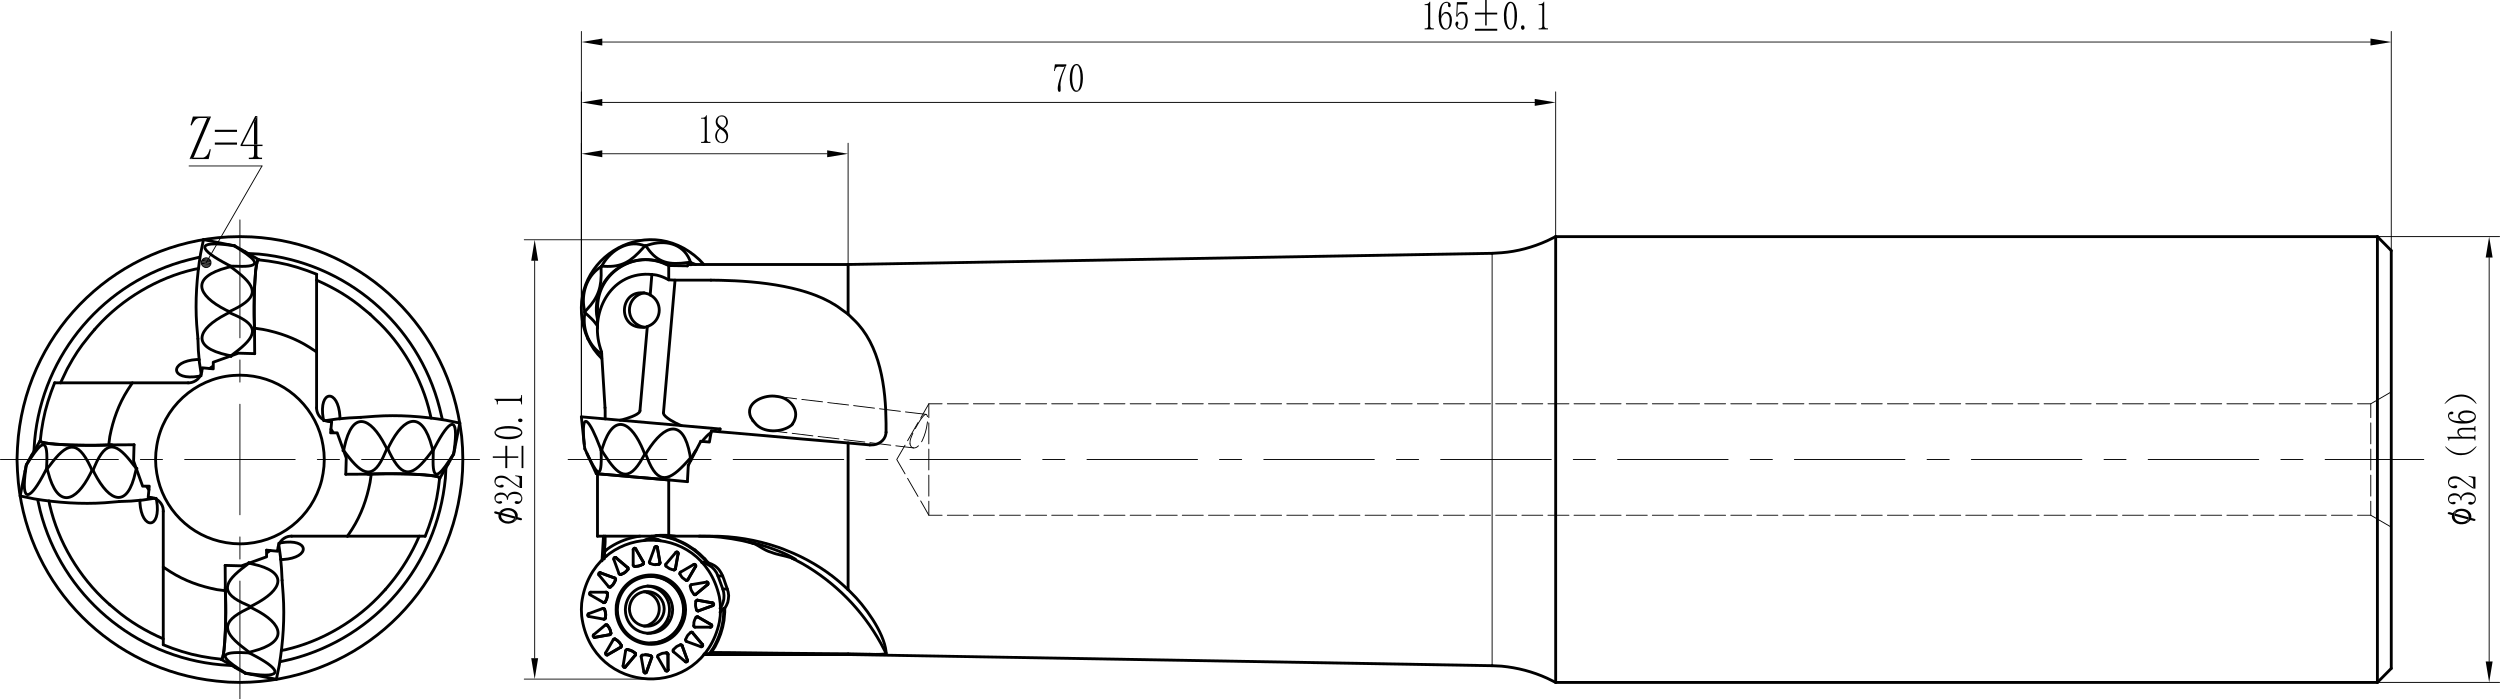 <?xml version="1.0" encoding="UTF-8"?>
<!DOCTYPE svg PUBLIC "-//W3C//DTD SVG 1.1//EN" "http://www.w3.org/Graphics/SVG/1.1/DTD/svg11.dtd">
<!-- Creator: CorelDRAW X8 -->
<svg xmlns="http://www.w3.org/2000/svg" xml:space="preserve" width="351.347mm" height="98.298mm" version="1.1" style="shape-rendering:geometricPrecision; text-rendering:geometricPrecision; image-rendering:optimizeQuality; fill-rule:evenodd; clip-rule:evenodd"
viewBox="0 0 312333 87383"
 xmlns:xlink="http://www.w3.org/1999/xlink">
 <defs>
  <style type="text/css">
   <![CDATA[
    .str0 {stroke:black;stroke-width:357.54;stroke-linecap:round;stroke-linejoin:round}
    .str1 {stroke:black;stroke-width:112.898;stroke-linecap:round;stroke-linejoin:round}
    .fil0 {fill:none}
    .fil1 {fill:black}
    .fil2 {fill:black;fill-rule:nonzero}
   ]]>
  </style>
 </defs>
 <g id="Layer_x0020_1">
  <line class="fil0 str0" x1="297017" y1="85257" x2="298748" y2= "83507" />
  <line class="fil0 str0" x1="298748" y1="31310" x2="297017" y2= "29561" />
  <line class="fil0 str0" x1="194355" y1="85257" x2="297017" y2= "85257" />
  <line class="fil0 str0" x1="297017" y1="29561" x2="194355" y2= "29561" />
  <path class="fil0 str0" d="M194355 85257l-1072 -527c-1811,-824 -3705,-1312 -5683,-1505l-1185 -57"/>
  <path class="fil0 str0" d="M186415 31649l1185 -75c1939,-145 3913,-684 5683,-1487l1072 -526"/>
  <line class="fil0 str0" x1="186415" y1="31649" x2="105956" y2= "33042" />
  <line class="fil0 str0" x1="105956" y1="81776" x2="186415" y2= "83168" />
  <line class="fil0 str0" x1="74645" y1="59196" x2="74645" y2= "66986" />
  <line class="fil0 str0" x1="105956" y1="33042" x2="86349" y2= "33042" />
  <line class="fil0 str0" x1="74645" y1="38517" x2="74645" y2= "41039" />
  <line class="fil0 str0" x1="87930" y1="81776" x2="105956" y2= "81776" />
  <line class="fil0 str0" x1="72632" y1="52084" x2="72989" y2= "55489" />
  <line class="fil0 str0" x1="89868" y1="53928" x2="89962" y2= "53589" />
  <line class="fil0 str0" x1="73328" y1="56656" x2="74495" y2= "59177" />
  <line class="fil0 str0" x1="298748" y1="31310" x2="298748" y2= "83507" />
  <line class="fil0 str0" x1="297017" y1="29561" x2="297017" y2= "85257" />
  <line class="fil0 str0" x1="194355" y1="29561" x2="194355" y2= "85257" />
  <polyline class="fil0 str0" points="105956,73666 105956,55339 108665,55584 "/>
  <path class="fil0 str0" d="M110698 54003l-19 188c-131,877 -982,1421 -1825,1393l-189 0"/>
  <path class="fil0 str0" d="M110698 54003l0 -1110c-29,-4398 -695,-9830 -4084,-13002l-658 -640 0 -6209"/>
  <polyline class="fil0 str0" points="105956,81776 105956,81682 108665,81738 "/>
  <path class="fil0 str0" d="M110698 81607l-19 37c-243,126 -1041,108 -1299,113l-715 -19"/>
  <path class="fil0 str0" d="M110698 81607l0 -189c-253,-2429 -2711,-5795 -4403,-7413l-339 -339"/>
  <path class="fil0 str0" d="M105956 39251l-809 -583c-3795,-2934 -10457,-3547 -15110,-3651l-1223 -19"/>
  <path class="fil0 str0" d="M94064 52554l-169 -282 -95 -132c-779,-1789 1490,-2770 2936,-2653l320 38 150 18c1395,191 2684,1578 2032,3011l-75 151 -169 282"/>
  <path class="fil0 str0" d="M81438 66986l-1355 0c-1800,0 -3600,0 -5400,0l-38 0 19 0"/>
  <path class="fil0 str0" d="M74645 59196l19 0c2841,221 5699,515 8543,734l338 38 0 6924 -489 -19 -527 0 -527 38 -564 75"/>
  <path class="fil0 str0" d="M94064 52554l245 282c996,1314 3387,1229 4572,283l113 -132"/>
  <line class="fil0 str0" x1="85991" y1="58143" x2="85879" y2= "60175" />
  <polyline class="fil0 str0" points="87553,55132 86368,57390 85992,58142 "/>
  <polyline class="fil0 str0" points="87553,55132 88626,55226 88871,53852 "/>
  <polyline class="fil0 str0" points="105956,55339 100255,54850 94553,54342 88871,53852 "/>
  <path class="fil0 str0" d="M105956 73666l-790 -715 -414 -358c-1846,-1560 -4182,-2932 -6436,-3800l-545 -226 -584 -207c-2666,-912 -5554,-1403 -8373,-1374l-4478 0 -790 -94"/>
  <line class="fil0 str0" x1="83658" y1="59968" x2="85879" y2= "60175" />
  <path class="fil0 str0" d="M110698 81607l-659 -1242c-2301,-4156 -5685,-7588 -9803,-9954l-1242 -659"/>
  <path class="fil0 str0" d="M94064 67871l-169 -57 -95 -19 -56 -18 -56 -19 -38 -19 -19 0 94 0 57 19 75 19 94 18 113 19 113 38 132 19 263 75 301 75 602 188 640 207 621 226 640 245c640,249 1400,609 1994,978l19 19 19 19 -57 0 -37 -19 -76 -19 -75 -37 -169 -76"/>
  <polyline class="fil0 str0" points="94064,67871 92747,67551 91411,67306 90056,67118 88701,67005 87347,66986 "/>
  <line class="fil0 str0" x1="75718" y1="68717" x2="75511" y2= "68868" />
  <path class="fil0 str0" d="M79951 66986l-18 0c-1310,184 -2593,655 -3707,1374l-508 357"/>
  <line class="fil0 str0" x1="84336" y1="66986" x2="82887" y2= "66986" />
  <path class="fil0 str0" d="M86839 68717l-527 -338 -245 -170c-492,-328 -1035,-565 -1581,-790l-263 -94 -263 -75c-360,-127 -661,-181 -1016,-264l-57 0"/>
  <polyline class="fil0 str0" points="88062,69827 87459,69244 86839,68717 "/>
  <path class="fil0 str0" d="M88062 69827l94 113 338 377 -131 0c-1377,-1712 -3391,-2914 -5551,-3312l-809 -113"/>
  <polyline class="fil0 str0" points="88814,34998 84336,34998 83546,34961 83546,33173 85879,33211 "/>
  <polyline class="fil0 str0" points="85991,33060 85954,33079 85916,33136 85879,33211 "/>
  <line class="fil0 str0" x1="86349" y1="33042" x2="85992" y2= "33060" />
  <polyline class="fil0 str0" points="75567,68830 75492,69564 75492,69828 "/>
  <line class="fil0 str0" x1="75210" y1="70072" x2="75398" y2= "66986" />
  <line class="fil0 str0" x1="75153" y1="43974" x2="75586" y2= "50936" />
  <path class="fil0 str0" d="M75605 52328l0 -37c0,-314 0,-628 0,-941l-19 -414"/>
  <path class="fil0 str0" d="M75529 68717l19 -338c66,-456 58,-915 57,-1374l0 -19 -19 0"/>
  <line class="fil0 str0" x1="75511" y1="68868" x2="75530" y2= "68717" />
  <line class="fil0 str0" x1="81231" y1="36842" x2="81438" y2= "34302" />
  <path class="fil0 str0" d="M83545 34961l-489 -245c-347,-161 -957,-369 -1336,-395l-282 -19"/>
  <line class="fil0 str0" x1="84336" y1="34998" x2="82887" y2= "51576" />
  <path class="fil0 str0" d="M85126 53175l-301 -132c-382,-153 -1859,-917 -1919,-1373l-19 -94"/>
  <path class="fil0 str0" d="M79951 51312l-18 94c-204,471 -1705,903 -2127,1016l-338 76"/>
  <path class="fil0 str0" d="M79951 51312l922 -10518 151 -57c1549,-632 1818,-2714 470,-3725l-263 -170"/>
  <path class="fil0 str0" d="M81438 34302l-414 -37c-4885,-160 -7421,4959 -6002,9295l131 414"/>
  <path class="fil0 str0" d="M74645 38611l19 -395c141,-4248 4692,-7026 8524,-5193l357 150"/>
  <path class="fil0 str0" d="M80478 36579l-357 94c-1995,717 -1965,3454 0,4121l357 94"/>
  <path class="fil0 str0" d="M81231 36842l-226 -112c-3673,-1129 -4168,4600 -357,4139l225 -75"/>
  <path class="fil0 str0" d="M94064 67871l113 37 132 57c478,224 901,542 1373,771l339 151 339 113c741,303 1630,409 2389,658l132 38 113 56"/>
  <line class="fil0 str0" x1="75718" y1="68717" x2="75530" y2= "68717" />
  <path class="fil0 str0" d="M90526 76658l19 -151 0 -508 207 -357 170 -395 75 -414 37 -414 -56 -433 -113 -395c-429,-1078 -574,-2272 -1618,-2936l-358 -188 -395 -150"/>
  <path class="fil0 str0" d="M88871 81512l2427 19c4070,57 8142,106 12212,132l2446 19"/>
  <polyline class="fil0 str0" points="88871,81512 89341,80779 89717,80007 90037,79198 90282,78370 90451,77523 90526,76658 "/>
  <polyline class="fil0 str0" points="90282,71954 89699,71954 89510,71540 89247,71163 88927,70844 88532,70580 88118,70373 87666,70260 "/>
  <line class="fil0 str0" x1="88363" y1="70317" x2="87704" y2= "70241" />
  <path class="fil0 str0" d="M88626 81663l489 -715c702,-1207 1204,-2684 1280,-4083l19 -866 131 0"/>
  <polyline class="fil0 str0" points="88871,81512 88626,81663 88024,81663 "/>
  <polyline class="fil0 str0" points="90865,73591 90301,73591 89699,71954 "/>
  <polyline class="fil0 str0" points="89962,75999 90188,75642 90338,75247 90432,74833 90451,74419 90414,74005 90301,73591 "/>
  <line class="fil0 str0" x1="89962" y1="76488" x2="90414" y2= "75999" />
  <line class="fil0 str0" x1="75793" y1="69451" x2="75492" y2= "69564" />
  <polyline class="fil0 str0" points="82510,67551 82190,67381 81852,67287 81494,67231 81137,67268 80798,67363 80478,67513 "/>
  <polyline class="fil0 str0" points="81965,67494 81607,67344 81231,67250 "/>
  <path class="fil0 str0" d="M82981 76075l-38 -377 -94 -376c-819,-2078 -3747,-1814 -4177,376l-38 377 38 376c415,2189 3405,2439 4177,357l94 -357 38 -376z"/>
  <polyline class="fil0 str0" points="80478,78220 80685,78182 80873,78144 81043,78069 81231,77975 "/>
  <polyline class="fil0 str0" points="80873,74024 80685,73967 80478,73929 "/>
  <path class="fil0 str0" d="M81231 77975l132 -75c1415,-944 1316,-2997 -207,-3764l-283 -112"/>
  <path class="fil0 str0" d="M85653 76169l-38 -565 -113 -564c-1309,-4580 -7787,-4138 -8505,564l-19 565 19 564c749,4695 7162,5143 8505,565l113 -565 38 -564z"/>
  <path class="fil0 str0" d="M90018 76150l-37 -791 -113 -809c-2194,-9864 -15937,-9217 -17198,809l-38 791 38 809c1254,10025 15039,10658 17198,790l113 -790 37 -809z"/>
  <line class="fil0 str0" x1="84731" y1="69169" x2="84392" y2= "71051" />
  <polyline class="fil0 str0" points="84430,69018 84467,68981 84524,68962 84580,68962 84637,68981 84674,69000 84712,69056 84731,69112 84731,69169 "/>
  <line class="fil0 str0" x1="83188" y1="70486" x2="84430" y2= "69018" />
  <polyline class="fil0 str0" points="83207,70731 83169,70674 83150,70618 83150,70543 83188,70486 "/>
  <polyline class="fil0 str0" points="84204,71201 83922,71145 83790,71088 83658,71051 83432,70900 83207,70731 "/>
  <polyline class="fil0 str0" points="84392,71051 84373,71107 84317,71163 84260,71201 84204,71201 "/>
  <line class="fil0 str0" x1="82134" y1="68397" x2="82454" y2= "70298" />
  <polyline class="fil0 str0" points="81795,68379 81833,68322 81871,68285 81927,68266 82040,68266 82115,68341 82134,68397 "/>
  <line class="fil0 str0" x1="81137" y1="70185" x2="81795" y2= "68379" />
  <polyline class="fil0 str0" points="81231,70392 81174,70354 81137,70317 81118,70241 81137,70185 "/>
  <polyline class="fil0 str0" points="82322,70486 82040,70524 81908,70543 81777,70543 81626,70524 81494,70486 81231,70392 "/>
  <polyline class="fil0 str0" points="82454,70298 82454,70354 82435,70430 82379,70467 82322,70486 "/>
  <line class="fil0 str0" x1="79424" y1="68586" x2="80384" y2= "70241" />
  <polyline class="fil0 str0" points="79105,68661 79123,68604 79142,68567 79180,68529 79236,68492 79293,68492 79406,68529 79425,68586 "/>
  <line class="fil0 str0" x1="79105" y1="70599" x2="79105" y2= "68661" />
  <polyline class="fil0 str0" points="79274,70768 79199,70749 79142,70712 79123,70655 79105,70599 "/>
  <polyline class="fil0 str0" points="80328,70486 80083,70618 79951,70655 79820,70712 79556,70749 79274,70768 "/>
  <polyline class="fil0 str0" points="80384,70241 80403,70298 80403,70373 80384,70430 80328,70486 "/>
  <line class="fil0 str0" x1="76960" y1="69677" x2="78427" y2= "70919" />
  <polyline class="fil0 str0" points="76677,69865 76677,69752 76715,69696 76753,69658 76809,69639 76903,69639 76960,69677 "/>
  <line class="fil0 str0" x1="77336" y1="71671" x2="76677" y2= "69865" />
  <polyline class="fil0 str0" points="77543,71784 77486,71784 77411,71766 77374,71728 77336,71671 "/>
  <polyline class="fil0 str0" points="78446,71145 78258,71352 78164,71446 78051,71540 77938,71615 77543,71784 "/>
  <polyline class="fil0 str0" points="78427,70919 78465,70956 78484,71032 78484,71088 78446,71145 "/>
  <line class="fil0 str0" x1="75003" y1="71559" x2="76790" y2= "72217" />
  <polyline class="fil0 str0" points="74815,71822 74796,71784 74777,71728 74777,71671 74815,71615 74852,71577 74890,71559 74946,71540 75003,71559 "/>
  <line class="fil0 str0" x1="76038" y1="73309" x2="74815" y2= "71822" />
  <polyline class="fil0 str0" points="76282,73327 76226,73365 76151,73365 76094,73346 76038,73309 "/>
  <polyline class="fil0 str0" points="76903,72424 76809,72688 76734,72800 76659,72932 76583,73045 76489,73139 76282,73327 "/>
  <polyline class="fil0 str0" points="76790,72217 76847,72236 76903,72292 76922,72349 76903,72424 "/>
  <line class="fil0 str0" x1="73817" y1="73986" x2="75718" y2= "73986" />
  <polyline class="fil0 str0" points="73723,74306 73686,74268 73648,74231 73648,74118 73667,74061 73704,74024 73761,73986 73817,73986 "/>
  <line class="fil0 str0" x1="75379" y1="75265" x2="73723" y2= "74306" />
  <polyline class="fil0 str0" points="75605,75209 75567,75265 75511,75284 75435,75284 75379,75265 "/>
  <polyline class="fil0 str0" points="75887,74155 75887,74438 75868,74569 75793,74833 75737,74964 75605,75209 "/>
  <polyline class="fil0 str0" points="75718,73986 75793,74005 75831,74042 75887,74080 75887,74155 "/>
  <line class="fil0 str0" x1="73516" y1="76677" x2="75304" y2= "76018" />
  <path class="fil0 str0" d="M73554 77015l-57 -19c-108,-87 -143,-183 -18,-282l37 -37"/>
  <line class="fil0 str0" x1="75435" y1="77354" x2="73554" y2= "77015" />
  <polyline class="fil0 str0" points="75624,77222 75605,77279 75548,77335 75492,77354 75435,77354 "/>
  <polyline class="fil0 str0" points="75529,76112 75624,76394 75661,76658 75680,76808 75661,76940 75624,77222 "/>
  <polyline class="fil0 str0" points="75304,76018 75379,76018 75435,76037 75492,76075 75529,76112 "/>
  <line class="fil0 str0" x1="74156" y1="79311" x2="75624" y2= "78088" />
  <polyline class="fil0 str0" points="74306,79631 74250,79631 74194,79612 74156,79574 74118,79518 74100,79480 74100,79424 74118,79367 74156,79311 "/>
  <line class="fil0 str0" x1="76188" y1="79292" x2="74306" y2= "79631" />
  <polyline class="fil0 str0" points="76320,79104 76320,79160 76301,79217 76245,79273 76188,79292 "/>
  <polyline class="fil0 str0" points="75868,78107 76038,78314 76113,78445 76169,78558 76226,78690 76263,78822 76320,79104 "/>
  <polyline class="fil0 str0" points="75624,78088 75680,78050 75812,78050 75868,78107 "/>
  <line class="fil0 str0" x1="75661" y1="81569" x2="76621" y2= "79913" />
  <path class="fil0 str0" d="M75906 81813l-57 19c-135,13 -218,-72 -207,-207l19 -56"/>
  <line class="fil0 str0" x1="77562" y1="80854" x2="75906" y2= "81813" />
  <polyline class="fil0 str0" points="77618,80628 77637,80684 77637,80760 77599,80816 77562,80854 "/>
  <polyline class="fil0 str0" points="76847,79838 77091,79988 77204,80082 77392,80271 77468,80383 77618,80628 "/>
  <polyline class="fil0 str0" points="76621,79913 76658,79857 76715,79838 76790,79819 76847,79838 "/>
  <line class="fil0 str0" x1="77844" y1="83187" x2="78164" y2= "81287" />
  <path class="fil0 str0" d="M78145 83319l-38 37c-177,47 -186,33 -263,-112l0 -57"/>
  <line class="fil0 str0" x1="79368" y1="81851" x2="78145" y2= "83319" />
  <polyline class="fil0 str0" points="79368,81607 79406,81663 79406,81795 79368,81851 "/>
  <polyline class="fil0 str0" points="78371,81136 78634,81211 78766,81249 79029,81362 79142,81437 79368,81607 "/>
  <polyline class="fil0 str0" points="78164,81287 78239,81174 78296,81155 78371,81136 "/>
  <line class="fil0 str0" x1="80441" y1="83940" x2="80102" y2= "82039" />
  <path class="fil0 str0" d="M80779 83959l-37 56c-111,97 -188,104 -283,-19l-18 -56"/>
  <line class="fil0 str0" x1="81419" y1="82152" x2="80779" y2= "83959" />
  <polyline class="fil0 str0" points="81325,81945 81381,81983 81419,82039 81438,82096 81419,82152 "/>
  <polyline class="fil0 str0" points="80234,81851 80516,81813 80648,81795 80798,81813 80930,81832 81062,81851 81325,81945 "/>
  <polyline class="fil0 str0" points="80102,82039 80102,81983 80121,81926 80177,81870 80234,81851 "/>
  <line class="fil0 str0" x1="83131" y1="83752" x2="82172" y2= "82096" />
  <path class="fil0 str0" d="M83470 83676l-19 57c-79,146 -145,129 -282,75l-38 -56"/>
  <line class="fil0 str0" x1="83451" y1="81757" x2="83470" y2= "83676" />
  <polyline class="fil0 str0" points="83301,81569 83357,81588 83414,81625 83451,81682 83451,81757 "/>
  <polyline class="fil0 str0" points="82228,81870 82473,81738 82736,81625 82868,81607 83018,81588 83301,81569 "/>
  <polyline class="fil0 str0" points="82172,82096 82153,82039 82153,81964 82191,81908 82228,81870 "/>
  <line class="fil0 str0" x1="85615" y1="82660" x2="84147" y2= "81437" />
  <path class="fil0 str0" d="M85879 82472l18 56c18,142 -130,190 -244,170l-38 -38"/>
  <line class="fil0 str0" x1="85220" y1="80666" x2="85879" y2= "82472" />
  <polyline class="fil0 str0" points="85013,80553 85069,80553 85145,80572 85201,80609 85220,80666 "/>
  <polyline class="fil0 str0" points="84110,81193 84298,80986 84411,80891 84505,80797 84637,80722 84750,80666 85013,80553 "/>
  <polyline class="fil0 str0" points="84147,81437 84091,81381 84072,81324 84091,81249 84110,81193 "/>
  <line class="fil0 str0" x1="87572" y1="80797" x2="85766" y2= "80139" />
  <polyline class="fil0 str0" points="87760,80515 87779,80553 87798,80609 87798,80666 87760,80722 87685,80797 87572,80797 "/>
  <line class="fil0 str0" x1="86518" y1="79047" x2="87760" y2= "80515" />
  <polyline class="fil0 str0" points="86293,79010 86405,78972 86462,78991 86518,79047 "/>
  <polyline class="fil0 str0" points="85653,79913 85766,79650 85822,79537 85897,79405 85973,79311 86086,79198 86293,79010 "/>
  <polyline class="fil0 str0" points="85766,80139 85709,80101 85672,80045 85653,79988 85653,79913 "/>
  <line class="fil0 str0" x1="88757" y1="78351" x2="86838" y2= "78351" />
  <polyline class="fil0 str0" points="88851,78031 88927,78107 88927,78220 88908,78276 88870,78314 88814,78351 88757,78351 "/>
  <line class="fil0 str0" x1="87177" y1="77072" x2="88851" y2= "78031" />
  <polyline class="fil0 str0" points="86951,77128 86989,77072 87064,77053 87120,77053 87177,77072 "/>
  <polyline class="fil0 str0" points="86669,78182 86688,77900 86688,77768 86763,77505 86819,77373 86951,77128 "/>
  <polyline class="fil0 str0" points="86838,78351 86782,78351 86725,78314 86688,78257 86669,78182 "/>
  <line class="fil0 str0" x1="89059" y1="75661" x2="87252" y2= "76319" />
  <path class="fil0 str0" d="M89021 75322l56 19c109,87 143,183 19,282l-37 38"/>
  <line class="fil0 str0" x1="87139" y1="74983" x2="89021" y2= "75322" />
  <polyline class="fil0 str0" points="86932,75115 86970,75058 87007,75021 87064,74983 87139,74983 "/>
  <polyline class="fil0 str0" points="87026,76225 86951,75943 86913,75811 86895,75679 86895,75397 86932,75115 "/>
  <polyline class="fil0 str0" points="87252,76319 87120,76319 87064,76281 87026,76225 "/>
  <line class="fil0 str0" x1="88419" y1="73026" x2="86932" y2= "74249" />
  <polyline class="fil0 str0" points="88268,72725 88381,72725 88419,72763 88456,72819 88475,72876 88475,72932 88456,72970 88419,73026 "/>
  <line class="fil0 str0" x1="86368" y1="73045" x2="88268" y2= "72725" />
  <polyline class="fil0 str0" points="86236,73233 86236,73177 86311,73064 86368,73045 "/>
  <polyline class="fil0 str0" points="86706,74249 86537,74024 86462,73911 86387,73779 86330,73647 86293,73515 86236,73233 "/>
  <polyline class="fil0 str0" points="86932,74249 86876,74287 86819,74306 86744,74287 86706,74249 "/>
  <line class="fil0 str0" x1="86913" y1="70768" x2="85935" y2= "72424" />
  <polyline class="fil0 str0" points="86669,70524 86725,70505 86782,70505 86838,70524 86913,70599 86932,70655 86932,70712 86913,70768 "/>
  <line class="fil0 str0" x1="85013" y1="71483" x2="86669" y2= "70524" />
  <polyline class="fil0 str0" points="84938,71709 84919,71653 84919,71596 84956,71540 85013,71483 "/>
  <polyline class="fil0 str0" points="85709,72499 85483,72349 85370,72255 85258,72180 85164,72067 85088,71954 84938,71709 "/>
  <polyline class="fil0 str0" points="85935,72424 85897,72481 85841,72518 85784,72518 85709,72499 "/>
  <polyline class="fil0 str0" points="74306,79631 74288,79631 76169,79292 76188,79292 "/>
  <polyline class="fil0 str0" points="76790,72217 74984,71559 75003,71559 "/>
  <path class="fil0 str0" d="M85465 76187l-38 -545 -113 -546c-1283,-4383 -7484,-3969 -8147,546l-38 545 38 546c703,4508 6850,4910 8147,527l113 -527 38 -546z"/>
  <polyline class="fil0 str0" points="75906,81813 75887,81813 77543,80854 77562,80854 "/>
  <line class="fil0 str0" x1="74250" y1="79631" x2="74288" y2= "79631" />
  <path class="fil0 str0" d="M84994 77937l207 -527c762,-2450 -860,-5034 -3424,-5381l-546 -38"/>
  <path class="fil0 str0" d="M81231 80346l527 -38c1191,-145 2373,-886 2992,-1919l244 -452"/>
  <polyline class="fil0 str0" points="74984,71559 74946,71540 74927,71540 "/>
  <polyline class="fil0 str0" points="78427,70919 78408,70919 76941,69677 76960,69677 "/>
  <polyline class="fil0 str0" points="75624,77222 75661,76846 75624,76470 75529,76112 "/>
  <polyline class="fil0 str0" points="75605,75209 75774,74889 75868,74532 75887,74155 "/>
  <polyline class="fil0 str0" points="76320,79104 76245,78728 76075,78389 75849,78107 75868,78107 "/>
  <polyline class="fil0 str0" points="75793,81832 75831,81832 75887,81813 "/>
  <polyline class="fil0 str0" points="75454,77354 75529,77335 75586,77298 75624,77222 "/>
  <polyline class="fil0 str0" points="75529,76112 75454,76037 75360,76018 "/>
  <polyline class="fil0 str0" points="75454,75303 75529,75265 75605,75209 "/>
  <polyline class="fil0 str0" points="75887,74155 75868,74061 75793,74005 75718,73986 "/>
  <polyline class="fil0 str0" points="76282,73327 76263,73327 76546,73083 76753,72763 76903,72424 "/>
  <polyline class="fil0 str0" points="78145,83319 78126,83319 79368,81851 "/>
  <polyline class="fil0 str0" points="76169,79292 76245,79254 76301,79179 76320,79104 "/>
  <polyline class="fil0 str0" points="75849,78107 75793,78050 75718,78050 "/>
  <polyline class="fil0 str0" points="77618,80628 77411,80308 77148,80045 76828,79838 76847,79838 "/>
  <line class="fil0 str0" x1="76169" y1="73365" x2="76263" y2= "73327" />
  <polyline class="fil0 str0" points="76903,72424 76903,72330 76866,72255 76790,72217 "/>
  <line class="fil0 str0" x1="76941" y1="69677" x2="76828" y2= "69639" />
  <line class="fil0 str0" x1="80384" y1="70241" x2="79424" y2= "68586" />
  <polyline class="fil0 str0" points="77543,71784 77882,71634 78183,71427 78446,71145 "/>
  <line class="fil0 str0" x1="76828" y1="79838" x2="76753" y2= "79819" />
  <polyline class="fil0 str0" points="77994,83375 78070,83375 78126,83319 "/>
  <polyline class="fil0 str0" points="77543,80854 77599,80797 77637,80703 77618,80628 "/>
  <polyline class="fil0 str0" points="79368,81607 79349,81607 79048,81381 78709,81230 78352,81136 78371,81136 "/>
  <line class="fil0 str0" x1="77486" y1="71784" x2="77543" y2= "71784" />
  <polyline class="fil0 str0" points="78446,71145 78465,71069 78465,70975 78408,70919 "/>
  <polyline class="fil0 str0" points="80779,83959 80761,83959 81419,82152 "/>
  <polyline class="fil0 str0" points="79424,68586 79349,68510 79274,68492 "/>
  <polyline class="fil0 str0" points="79368,70768 79707,70731 80027,70637 80328,70486 "/>
  <line class="fil0 str0" x1="78352" y1="81136" x2="78333" y2= "81136" />
  <polyline class="fil0 str0" points="79368,81851 79406,81776 79406,81682 79349,81607 "/>
  <polyline class="fil0 str0" points="82454,70298 82115,68397 82134,68397 "/>
  <polyline class="fil0 str0" points="81325,81945 80986,81832 80629,81795 "/>
  <polyline class="fil0 str0" points="80591,84090 80704,84053 80761,83959 "/>
  <polyline class="fil0 str0" points="80328,70486 80384,70411 80403,70335 80384,70241 "/>
  <polyline class="fil0 str0" points="83470,83676 83451,83676 83451,81757 "/>
  <line class="fil0 str0" x1="81908" y1="70543" x2="82322" y2= "70486" />
  <polyline class="fil0 str0" points="81419,82152 81419,82077 81381,82002 81325,81945 "/>
  <polyline class="fil0 str0" points="82115,68397 82078,68322 82021,68285 81946,68266 "/>
  <line class="fil0 str0" x1="83301" y1="81569" x2="83169" y2= "81569" />
  <polyline class="fil0 str0" points="84392,71051 84373,71051 84712,69169 84731,69169 "/>
  <line class="fil0 str0" x1="85879" y1="82472" x2="85220" y2= "80666" />
  <polyline class="fil0 str0" points="83282,83846 83357,83827 83432,83752 83451,83676 "/>
  <polyline class="fil0 str0" points="82322,70486 82398,70448 82435,70373 82454,70298 "/>
  <polyline class="fil0 str0" points="83451,81757 83432,81663 83376,81607 83282,81569 "/>
  <polyline class="fil0 str0" points="85935,72424 86895,70768 86913,70768 "/>
  <path class="fil0 str0" d="M84035 76169l-38 -452 -113 -452c-1016,-2948 -5189,-2622 -5720,452l-38 452 38 470c525,3057 4708,3382 5720,452l113 -452 38 -470z"/>
  <polyline class="fil0 str0" points="87760,80515 87742,80515 86519,79047 "/>
  <polyline class="fil0 str0" points="84712,69169 84693,69056 84637,68981 84543,68962 "/>
  <polyline class="fil0 str0" points="86933,74249 88400,73026 88419,73026 "/>
  <polyline class="fil0 str0" points="84204,71201 84279,71182 84354,71126 84373,71051 "/>
  <polyline class="fil0 str0" points="88852,78031 88833,78031 87177,77072 "/>
  <polyline class="fil0 str0" points="89021,75322 89002,75322 87121,74983 87140,74983 "/>
  <polyline class="fil0 str0" points="87252,76319 87234,76319 89040,75661 89059,75661 "/>
  <polyline class="fil0 str0" points="85709,82698 85784,82679 85860,82641 85879,82547 85879,82472 "/>
  <polyline class="fil0 str0" points="85220,80666 85145,80590 85051,80553 "/>
  <polyline class="fil0 str0" points="86895,70768 86914,70674 86895,70599 86839,70524 86744,70505 "/>
  <polyline class="fil0 str0" points="85784,72518 85879,72499 85935,72424 "/>
  <polyline class="fil0 str0" points="86519,79047 86443,78991 86387,78972 "/>
  <polyline class="fil0 str0" points="87610,80797 87704,80779 87760,80703 87779,80609 87742,80515 "/>
  <line class="fil0 str0" x1="86820" y1="74306" x2="86933" y2= "74249" />
  <line class="fil0 str0" x1="87121" y1="74983" x2="87102" y2= "74983" />
  <line class="fil0 str0" x1="87177" y1="77072" x2="87083" y2= "77053" />
  <line class="fil0 str0" x1="87177" y1="76319" x2="87234" y2= "76319" />
  <polyline class="fil0 str0" points="88400,73026 88438,72951 88457,72876 88419,72782 88363,72725 88287,72706 "/>
  <polyline class="fil0 str0" points="88739,78351 88833,78332 88889,78276 88927,78182 88889,78088 88833,78031 "/>
  <polyline class="fil0 str0" points="89040,75661 89115,75604 89153,75529 89134,75435 89096,75360 89002,75322 "/>
  <path class="fil0 str0" d="M83376 77429l169 -451c410,-1681 -490,-3266 -2182,-3688l-471 -76"/>
  <path class="fil0 str0" d="M80892 79123l452 -57c736,-166 1392,-631 1806,-1260l226 -377"/>
  <path class="fil0 str0" d="M73065 39044l376 339c325,299 726,669 978,1034l226 302"/>
  <line class="fil0 str0" x1="73065" y1="38931" x2="73065" y2= "39044" />
  <path class="fil0 str0" d="M75097 33324l0 320c87,2186 -310,3480 -1825,5080l-207 207"/>
  <line class="fil0 str0" x1="75172" y1="33248" x2="75097" y2= "33324" />
  <path class="fil0 str0" d="M80553 30727l-225 264c-1497,1651 -2584,2427 -4874,2276l-282 -19"/>
  <line class="fil0 str0" x1="80666" y1="30708" x2="80553" y2= "30727" />
  <path class="fil0 str0" d="M86255 32759l-358 38c-2223,322 -3711,81 -5042,-1844l-189 -245"/>
  <polyline class="fil0 str0" points="86255,32759 86349,32835 86311,33079 "/>
  <path class="fil0 str0" d="M83658 33173l-564 -263c-4381,-1795 -9021,1659 -8562,6379l113 639"/>
  <polyline class="fil0 str0" points="86895,33042 86613,32929 86349,32835 "/>
  <path class="fil0 str0" d="M86255 32759l-94 -301c-896,-2089 -3141,-2508 -5137,-1863l-358 113"/>
  <path class="fil0 str0" d="M80553 30727l-282 -113c-1940,-592 -3920,696 -4911,2315l-188 319"/>
  <path class="fil0 str0" d="M73065 39044l-38 357c-205,1717 467,3586 1863,4648l282 169"/>
  <path class="fil0 str0" d="M75097 33324l-264 169c-1562,1128 -2218,3248 -1844,5099l76 339"/>
  <polyline class="fil0 str0" points="73441,42318 73798,42995 74194,43635 74664,44237 75172,44783 "/>
  <path class="fil0 str0" d="M87930 33042l-546 -584c-6741,-6369 -17193,342 -14244,9126l301 734"/>
  <polyline class="fil0 str0" points="86255,57221 86330,57221 86349,57239 "/>
  <path class="fil0 str0" d="M86255 57221l-57 -396c-844,-4628 -3191,-3814 -5306,-470l-226 376"/>
  <line class="fil0 str0" x1="80553" y1="56731" x2="80666" y2= "56731" />
  <path class="fil0 str0" d="M80553 56731l-169 -414c-1456,-3556 -3649,-4960 -5099,-451l-113 395"/>
  <polyline class="fil0 str0" points="75097,56242 75134,56242 75153,56261 75172,56261 "/>
  <path class="fil0 str0" d="M75097 56242l-151 -395c-1195,-3153 -2463,-5187 -1938,-169l57 395"/>
  <path class="fil0 str0" d="M88833 54059l-113 57c-294,202 -593,543 -828,809l-169 226"/>
  <polyline class="fil0 str0" points="86951,56261 86744,56562 86556,56901 86349,57239 "/>
  <path class="fil0 str0" d="M89962 53589l-94 0c-5717,-519 -11441,-1001 -17161,-1505l-75 0"/>
  <path class="fil0 str0" d="M75097 56242l19 866c28,3142 -728,1707 -1637,-151l-414 -884"/>
  <path class="fil0 str0" d="M80553 56731l-225 395c-1839,3350 -3101,2340 -4874,-413l-282 -452"/>
  <path class="fil0 str0" d="M86255 57221l-358 395c-2245,2496 -3685,3111 -5042,-433l-189 -452"/>
  <line class="fil0 str0" x1="86311" y1="57540" x2="86349" y2= "57239" />
  <path class="fil0 str0" d="M83658 59968l-715 -57c-2810,-236 -5620,-494 -8430,-734l-18 0"/>
  <line class="fil0 str1" x1="186415" y1="31649" x2="186415" y2= "83168" />
  <polyline class="fil0 str0" points="6830,47812 6379,48998 5984,50183 5645,51387 5381,52610 5174,53852 5024,55094 "/>
  <polyline class="fil0 str0" points="20397,80553 21564,81004 22749,81399 23953,81738 25176,82002 26418,82209 27660,82359 "/>
  <polyline class="fil0 str0" points="39571,34265 38385,33813 37200,33418 35996,33079 34773,32816 33531,32609 32289,32458 "/>
  <polyline class="fil0 str0" points="53119,67005 53570,65820 53965,64634 54304,63430 54567,62207 54774,60965 54925,59723 "/>
  <line class="fil0 str0" x1="31423" y1="84260" x2="34528" y2= "84862" />
  <line class="fil0 str0" x1="27641" y1="82378" x2="29391" y2= "83394" />
  <line class="fil0 str0" x1="3123" y1="58858" x2="2521" y2= "61962" />
  <line class="fil0 str0" x1="5005" y1="55075" x2="3989" y2= "56825" />
  <line class="fil0 str0" x1="28526" y1="30558" x2="25421" y2= "29937" />
  <line class="fil0 str0" x1="32308" y1="32439" x2="30558" y2= "31405" />
  <line class="fil0 str0" x1="56825" y1="55960" x2="57446" y2= "52855" />
  <line class="fil0 str0" x1="54944" y1="59742" x2="55979" y2= "57992" />
  <path class="fil0 str0" d="M6868 47831l-19 0 19 0c2960,0 5921,0 8881,0l791 0 -584 885c-1127,1770 -1844,3778 -2239,5833l-132 1035 -715 18 -733 19c-1752,11 -3504,3 -5250,-132l-264 -37 -244 -19 -245 -19 -207 -37 -188 -19 -169 -38 -132 -38 -132 -18 -113 -38 -113 -56 -18 0 -19 -19 0 -57"/>
  <path class="fil0 str0" d="M20397 80515l0 19 0 -19c0,-2960 0,-5921 0,-8881l0 -790 884 583c1805,1146 3744,1826 5833,2239l1035 132 19 696 19 715c45,1663 -15,3430 -113,5099l-38 264 -37 489 -19 207 -38 207 -19 188 -37 150 -19 132 -38 132 -37 94 -19 94 -19 38 -19 19 -19 18 -18 0"/>
  <path class="fil0 str0" d="M39552 34302l0 19c0,2954 0,5908 0,8863l0 790 -884 -583c-1771,-1128 -3779,-1845 -5834,-2240l-1034 -150 -19 -678 -19 -715c-11,-1731 -9,-3376 132,-5099l37 -527 19 -225 38 -226 19 -188 37 -189 19 -150 38 -151 18 -113 38 -112 38 -76 0 -37 37 -38 19 0"/>
  <path class="fil0 str0" d="M43409 66986l584 -884c1146,-1805 1826,-3744 2239,-5833l150 -1035 339 -19 357 0c1892,-39 3813,-38 5702,94l282 19 263 38 264 18 226 19 207 38 188 19 169 37 151 19 113 38 113 37 75 38 37 0 19 19 19 19 0 56"/>
  <path class="fil0 str0" d="M53081 66986l-19 0c-2954,0 -5908,0 -8862,0l-791 0"/>
  <polyline class="fil0 str0" points="33305,68736 33305,69564 30163,70693 28130,70637 "/>
  <path class="fil0 str0" d="M18666 62132l338 37c729,134 1359,790 1393,1543l0 170"/>
  <polyline class="fil0 str0" points="18666,62132 18515,62132 18647,60739 17819,60739 16690,57597 16747,55565 "/>
  <path class="fil0 str0" d="M25251 46100l-37 339c-159,769 -763,1304 -1543,1392l-169 0"/>
  <polyline class="fil0 str0" points="25251,46100 25251,45950 26644,46081 26644,45253 29786,44124 31818,44181 "/>
  <path class="fil0 str0" d="M41283 52686l-339 -38c-769,-159 -1304,-763 -1392,-1543l0 -169"/>
  <polyline class="fil0 str0" points="41283,52686 41434,52686 41302,54078 42130,54078 43259,57221 43202,59253 "/>
  <path class="fil0 str0" d="M34697 68717l38 -338c134,-729 790,-1359 1543,-1393l169 0"/>
  <polyline class="fil0 str0" points="34697,68717 34697,68868 33305,68736 "/>
  <path class="fil0 str0" d="M40512 57409l-38 -866 -113 -865 -169 -847c-1086,-4344 -4880,-7574 -9352,-7922l-866 -37 -865 37c-4767,366 -8770,4044 -9521,8769l-113 865 -38 866 38 865 113 866c736,4444 4211,7919 8655,8655l866 113 865 38c4844,-16 9021,-3270 10218,-7959l169 -847 113 -866 38 -865z"/>
  <line class="fil0 str0" x1="31818" y1="44181" x2="31800" y2= "41509" />
  <line class="fil0 str0" x1="31800" y1="41434" x2="31800" y2= "41001" />
  <line class="fil0 str0" x1="28130" y1="70637" x2="28149" y2= "73309" />
  <line class="fil0 str0" x1="28149" y1="73384" x2="28149" y2= "73798" />
  <line class="fil0 str0" x1="16747" y1="55565" x2="13585" y2= "55584" />
  <line class="fil0 str0" x1="43202" y1="59253" x2="46382" y2= "59234" />
  <line class="fil0 str0" x1="39552" y1="43974" x2="39552" y2= "50936" />
  <line class="fil0 str0" x1="43409" y1="66986" x2="36447" y2= "66986" />
  <line class="fil0 str0" x1="20397" y1="70844" x2="20397" y2= "63882" />
  <line class="fil0 str0" x1="16540" y1="47831" x2="23502" y2= "47831" />
  <path class="fil0 str0" d="M6115 62583l94 508c1073,4634 3679,9005 7207,12193l301 264"/>
  <path class="fil0 str0" d="M19513 62263l56 264c601,3633 -1875,3738 -2089,263l19 -301"/>
  <path class="fil0 str0" d="M13717 75548l715 602c1739,1492 3841,2741 5946,3650l19 19"/>
  <path class="fil0 str0" d="M24800 33550l-508 94c-4601,1049 -9037,3696 -12193,7206l-264 301"/>
  <path class="fil0 str0" d="M25120 46947l-245 56c-3624,605 -3788,-1867 -282,-2088l301 18"/>
  <path class="fil0 str0" d="M11835 41151l-602 715 -282 358c-927,1099 -1708,2312 -2390,3575l-131 226 -113 226c-255,511 -481,993 -715,1505l0 38 -19 37"/>
  <path class="fil0 str0" d="M35149 81268l508 -94c4620,-1064 9022,-3681 12193,-7207l282 -301"/>
  <path class="fil0 str0" d="M34829 67871l263 -57c3625,-607 3747,1876 264,2089l-301 -19"/>
  <path class="fil0 str0" d="M48132 73666l602 -715c1488,-1794 2714,-3808 3632,-5946l19 -19"/>
  <path class="fil0 str0" d="M53852 52234l-113 -508c-985,-4372 -3559,-8887 -6905,-11892l-602 -583"/>
  <path class="fil0 str0" d="M40436 52554l-56 -263c-604,-3621 1878,-3753 2088,-264l-18 301"/>
  <path class="fil0 str0" d="M46232 39251l-715 -583c-1850,-1578 -3731,-2670 -5927,-3651l-38 -19"/>
  <path class="fil0 str0" d="M57823 57409l-38 -1468 -113 -1449 -207 -1449c-2056,-12990 -12904,-22724 -26023,-23445l-1468 -37 -1448 37c-13688,750 -24793,11249 -26230,24894l-113 1449 -57 1468 57 1449 113 1467c1365,13064 11697,23399 24762,24763l1468 131 1448 38c13721,-50 25344,-9935 27491,-23502l207 -1430 113 -1467 38 -1449z"/>
  <polyline class="fil0 str0" points="30652,84109 30915,84165 31179,84222 31423,84260 "/>
  <path class="fil0 str0" d="M30652 84109l0 -19 395 57c4681,708 3990,-567 452,-2390l-377 -188 19 -75 395 -113c4578,-1162 3898,-3441 170,-5306l-396 -189 0 -113 396 -207c3641,-1887 4454,-4119 -207,-5118l-396 -94 -18 -75"/>
  <polyline class="fil0 str0" points="33380,69037 33587,68905 33757,68774 "/>
  <polyline class="fil0 str0" points="35243,72499 35168,71013 35036,69526 34829,68040 "/>
  <path class="fil0 str0" d="M34528 84862l357 -1731c480,-2863 695,-5965 490,-8863l-132 -1769"/>
  <path class="fil0 str0" d="M31310 75773l-451 -207c-3518,-1470 -2924,-2815 -188,-4873l432 -339"/>
  <path class="fil0 str0" d="M31141 81494l-433 -339c-2824,-2117 -3292,-3394 151,-5062l451 -207"/>
  <path class="fil0 str0" d="M30652 84090l-809 -527c-2064,-1374 -2598,-2103 376,-2032l903 38"/>
  <polyline class="fil0 str0" points="29391,83394 29692,83582 30012,83752 30652,84109 "/>
  <line class="fil0 str0" x1="28149" y1="73534" x2="28149" y2= "73365" />
  <polyline class="fil0 str0" points="27604,82359 27641,82397 27735,82340 27829,82096 27923,81701 27999,81136 28055,80421 28112,79593 28168,78671 28187,77674 28206,76620 28206,75566 28187,74532 28149,73534 "/>
  <polyline class="fil0 str0" points="3293,58086 3218,58350 3180,58613 3123,58858 "/>
  <path class="fil0 str0" d="M3293 58086l-57 395c-704,4685 574,3980 2390,452l188 -377 75 19 113 395c1170,4563 3425,3913 5307,170l188 -395 131 0 189 395c1886,3617 4115,4461 5118,-207l94 -414 75 0"/>
  <polyline class="fil0 str0" points="18346,60814 18478,61021 18609,61191 "/>
  <polyline class="fil0 str0" points="14884,62658 16370,62602 17857,62470 19343,62245 "/>
  <path class="fil0 str0" d="M2521 61962l1731 358c2863,479 5966,694 8863,489l1769 -151"/>
  <path class="fil0 str0" d="M11628 58745l189 -452c1481,-3523 2801,-2942 4873,-188l339 414"/>
  <path class="fil0 str0" d="M5889 58575l339 -432c2105,-2816 3406,-3308 5062,150l207 452"/>
  <path class="fil0 str0" d="M3293 58086l527 -809c1364,-2066 2120,-2599 2032,376l-38 903"/>
  <polyline class="fil0 str0" points="3989,56825 3801,57126 3293,58086 "/>
  <line class="fil0 str0" x1="13849" y1="55584" x2="14018" y2= "55584" />
  <polyline class="fil0 str0" points="5024,55038 5005,55075 5062,55170 5287,55264 5701,55339 6247,55433 6962,55489 7790,55546 8712,55602 9709,55621 10763,55640 11817,55640 12852,55621 13849,55584 "/>
  <polyline class="fil0 str0" points="29297,30708 28770,30595 28526,30558 "/>
  <path class="fil0 str0" d="M29297 30708l0 19 -395 -75c-4702,-655 -3976,566 -452,2408l377 188 -19 76 -395 94c-4576,1217 -3903,3424 -170,5325l395 188 0 113 -395 207c-3623,1878 -4447,4118 207,5118l414 75 0 94"/>
  <polyline class="fil0 str0" points="26569,45780 26362,45912 26192,46044 "/>
  <polyline class="fil0 str0" points="24725,42318 24781,43804 24913,45291 25139,46759 "/>
  <path class="fil0 str0" d="M25421 29937l-358 1750c-479,2862 -694,5965 -489,8862l151 1769"/>
  <path class="fil0 str0" d="M28638 39044l452 207c3535,1465 2926,2810 188,4873l-414 320"/>
  <path class="fil0 str0" d="M28808 33324l433 320c2791,2129 3329,3391 -151,5080l-452 207"/>
  <path class="fil0 str0" d="M29297 30727l809 527c2063,1348 2602,2127 -376,2013l-903 -19"/>
  <polyline class="fil0 str0" points="30558,31423 30257,31235 29937,31066 29297,30708 "/>
  <line class="fil0 str0" x1="31800" y1="41264" x2="31800" y2= "41452" />
  <polyline class="fil0 str0" points="32345,32458 32308,32421 32214,32477 32119,32722 32044,33117 31950,33681 31894,34396 31837,35224 31781,36146 31762,37143 31743,38197 31743,39251 31762,40286 31800,41264 "/>
  <polyline class="fil0 str0" points="56675,56731 56788,56204 56825,55960 "/>
  <path class="fil0 str0" d="M56675 56731l-19 0 75 -395c658,-4708 -569,-3973 -2408,-451l-188 376 -76 -19 -94 -395c-1209,-4579 -3431,-3908 -5325,-169l-188 395 -113 0 -207 -395c-1871,-3638 -4122,-4452 -5118,207l-75 395 -94 19"/>
  <polyline class="fil0 str0" points="41603,54003 41471,53796 41339,53627 "/>
  <polyline class="fil0 str0" points="45065,52140 43579,52215 42092,52347 40624,52554 "/>
  <path class="fil0 str0" d="M57446 52855l-1750 -357c-2863,-480 -5965,-695 -8862,-490l-1769 132"/>
  <path class="fil0 str0" d="M48339 56073l-207 451c-1468,3532 -2807,2913 -4873,189l-320 -433"/>
  <path class="fil0 str0" d="M54059 56242l-320 433c-2148,2808 -3386,3309 -5080,-151l-207 -451"/>
  <path class="fil0 str0" d="M56656 56731l-527 809c-1351,2046 -2123,2610 -2013,-376l19 -903"/>
  <polyline class="fil0 str0" points="55960,57992 56148,57691 56317,57371 56675,56731 "/>
  <line class="fil0 str0" x1="46119" y1="59234" x2="45931" y2= "59234" />
  <polyline class="fil0 str0" points="54925,59780 54962,59742 54906,59648 54661,59554 54266,59460 53702,59384 52987,59328 52159,59271 51237,59215 50240,59196 49186,59177 48132,59177 47097,59196 46119,59234 "/>
  <path class="fil0 str0" d="M55245 52328l-320 -1336c-2703,-10553 -11731,-18207 -22561,-19249l-1373 -75"/>
  <path class="fil0 str0" d="M24894 32138l-1336 320c-10518,2681 -18244,11760 -19230,22561l-94 1374"/>
  <path class="fil0 str0" d="M4723 62489l301 1336c2699,10524 11757,18254 22580,19230l1354 94"/>
  <path class="fil0 str0" d="M35055 82660l1336 -301c10576,-2739 18202,-11708 19249,-22579l75 -1355"/>
  <line class="fil0 str1" x1="302812" y1="57409" x2="290488" y2= "57409" />
  <line class="fil0 str1" x1="287722" y1="57409" x2="284956" y2= "57409" />
  <line class="fil0 str1" x1="282190" y1="57409" x2="268379" y2= "57409" />
  <line class="fil0 str1" x1="265613" y1="57409" x2="262865" y2= "57409" />
  <line class="fil0 str1" x1="260099" y1="57409" x2="246288" y2= "57409" />
  <line class="fil0 str1" x1="243522" y1="57409" x2="240756" y2= "57409" />
  <line class="fil0 str1" x1="237990" y1="57409" x2="224179" y2= "57409" />
  <line class="fil0 str1" x1="221432" y1="57409" x2="218666" y2= "57409" />
  <line class="fil0 str1" x1="215900" y1="57409" x2="202089" y2= "57409" />
  <line class="fil0 str1" x1="199323" y1="57409" x2="196557" y2= "57409" />
  <line class="fil0 str1" x1="193809" y1="57409" x2="179979" y2= "57409" />
  <line class="fil0 str1" x1="177232" y1="57409" x2="174466" y2= "57409" />
  <line class="fil0 str1" x1="171700" y1="57409" x2="157889" y2= "57409" />
  <line class="fil0 str1" x1="155123" y1="57409" x2="152357" y2= "57409" />
  <line class="fil0 str1" x1="149610" y1="57409" x2="135799" y2= "57409" />
  <line class="fil0 str1" x1="133033" y1="57409" x2="130267" y2= "57409" />
  <line class="fil0 str1" x1="127501" y1="57409" x2="113689" y2= "57409" />
  <line class="fil0 str1" x1="110923" y1="57409" x2="108176" y2= "57409" />
  <line class="fil0 str1" x1="105410" y1="57409" x2="91599" y2= "57409" />
  <line class="fil0 str1" x1="88833" y1="57409" x2="86067" y2= "57409" />
  <line class="fil0 str1" x1="83301" y1="57409" x2="70976" y2= "57409" />
  <line class="fil0 str1" x1="296189" y1="50447" x2="294533" y2= "50447" />
  <line class="fil0 str1" x1="293875" y1="50447" x2="291278" y2= "50447" />
  <line class="fil0 str1" x1="290619" y1="50447" x2="288004" y2= "50447" />
  <line class="fil0 str1" x1="287364" y1="50447" x2="284749" y2= "50447" />
  <line class="fil0 str1" x1="284090" y1="50447" x2="281493" y2= "50447" />
  <line class="fil0 str1" x1="280835" y1="50447" x2="278219" y2= "50447" />
  <line class="fil0 str1" x1="277561" y1="50447" x2="274964" y2= "50447" />
  <line class="fil0 str1" x1="274306" y1="50447" x2="271690" y2= "50447" />
  <line class="fil0 str1" x1="271050" y1="50447" x2="268435" y2= "50447" />
  <line class="fil0 str1" x1="267776" y1="50447" x2="265180" y2= "50447" />
  <line class="fil0 str1" x1="264521" y1="50447" x2="261906" y2= "50447" />
  <line class="fil0 str1" x1="261247" y1="50447" x2="258650" y2= "50447" />
  <line class="fil0 str1" x1="257992" y1="50447" x2="255376" y2= "50447" />
  <line class="fil0 str1" x1="254737" y1="50447" x2="252121" y2= "50447" />
  <line class="fil0 str1" x1="251463" y1="50447" x2="248866" y2= "50447" />
  <line class="fil0 str1" x1="248207" y1="50447" x2="245592" y2= "50447" />
  <line class="fil0 str1" x1="244952" y1="50447" x2="242337" y2= "50447" />
  <line class="fil0 str1" x1="241678" y1="50447" x2="239063" y2= "50447" />
  <line class="fil0 str1" x1="238423" y1="50447" x2="235807" y2= "50447" />
  <line class="fil0 str1" x1="235149" y1="50447" x2="232552" y2= "50447" />
  <line class="fil0 str1" x1="231894" y1="50447" x2="229278" y2= "50447" />
  <line class="fil0 str1" x1="228638" y1="50447" x2="226023" y2= "50447" />
  <line class="fil0 str1" x1="225364" y1="50447" x2="222749" y2= "50447" />
  <line class="fil0 str1" x1="222109" y1="50447" x2="219494" y2= "50447" />
  <line class="fil0 str1" x1="218835" y1="50447" x2="216238" y2= "50447" />
  <line class="fil0 str1" x1="215580" y1="50447" x2="212964" y2= "50447" />
  <line class="fil0 str1" x1="212325" y1="50447" x2="209709" y2= "50447" />
  <line class="fil0 str1" x1="209051" y1="50447" x2="206435" y2= "50447" />
  <line class="fil0 str1" x1="205795" y1="50447" x2="203180" y2= "50447" />
  <line class="fil0 str1" x1="202521" y1="50447" x2="199925" y2= "50447" />
  <line class="fil0 str1" x1="199266" y1="50447" x2="196651" y2= "50447" />
  <line class="fil0 str1" x1="196011" y1="50447" x2="193395" y2= "50447" />
  <line class="fil0 str1" x1="192737" y1="50447" x2="190140" y2= "50447" />
  <line class="fil0 str1" x1="189482" y1="50447" x2="186866" y2= "50447" />
  <line class="fil0 str1" x1="186208" y1="50447" x2="183611" y2= "50447" />
  <line class="fil0 str1" x1="182952" y1="50447" x2="180337" y2= "50447" />
  <line class="fil0 str1" x1="179697" y1="50447" x2="177082" y2= "50447" />
  <line class="fil0 str1" x1="176423" y1="50447" x2="173826" y2= "50447" />
  <line class="fil0 str1" x1="173168" y1="50447" x2="170552" y2= "50447" />
  <line class="fil0 str1" x1="169894" y1="50447" x2="167297" y2= "50447" />
  <line class="fil0 str1" x1="166639" y1="50447" x2="164023" y2= "50447" />
  <line class="fil0 str1" x1="163383" y1="50447" x2="160768" y2= "50447" />
  <line class="fil0 str1" x1="160109" y1="50447" x2="157513" y2= "50447" />
  <line class="fil0 str1" x1="156854" y1="50447" x2="154239" y2= "50447" />
  <line class="fil0 str1" x1="153599" y1="50447" x2="150983" y2= "50447" />
  <line class="fil0 str1" x1="150325" y1="50447" x2="147709" y2= "50447" />
  <line class="fil0 str1" x1="147070" y1="50447" x2="144454" y2= "50447" />
  <line class="fil0 str1" x1="143796" y1="50447" x2="141199" y2= "50447" />
  <line class="fil0 str1" x1="140540" y1="50447" x2="137925" y2= "50447" />
  <line class="fil0 str1" x1="137285" y1="50447" x2="134670" y2= "50447" />
  <line class="fil0 str1" x1="134011" y1="50447" x2="131396" y2= "50447" />
  <line class="fil0 str1" x1="130756" y1="50447" x2="128140" y2= "50447" />
  <line class="fil0 str1" x1="127482" y1="50447" x2="124885" y2= "50447" />
  <line class="fil0 str1" x1="124227" y1="50447" x2="121611" y2= "50447" />
  <line class="fil0 str1" x1="120971" y1="50447" x2="118356" y2= "50447" />
  <polyline class="fil0 str1" points="117697,50447 116041,50447 115025,52234 "/>
  <line class="fil0 str1" x1="114687" y1="52799" x2="113388" y2= "55057" />
  <polyline class="fil0 str1" points="113068,55621 112034,57409 113068,59196 "/>
  <line class="fil0 str1" x1="113388" y1="59761" x2="114687" y2= "62019" />
  <polyline class="fil0 str1" points="115025,62583 116041,64371 117697,64371 "/>
  <line class="fil0 str1" x1="118356" y1="64371" x2="120971" y2= "64371" />
  <line class="fil0 str1" x1="121611" y1="64371" x2="124227" y2= "64371" />
  <line class="fil0 str1" x1="124885" y1="64371" x2="127482" y2= "64371" />
  <line class="fil0 str1" x1="128140" y1="64371" x2="130756" y2= "64371" />
  <line class="fil0 str1" x1="131396" y1="64371" x2="134011" y2= "64371" />
  <line class="fil0 str1" x1="134670" y1="64371" x2="137285" y2= "64371" />
  <line class="fil0 str1" x1="137925" y1="64371" x2="140540" y2= "64371" />
  <line class="fil0 str1" x1="141199" y1="64371" x2="143796" y2= "64371" />
  <line class="fil0 str1" x1="144454" y1="64371" x2="147070" y2= "64371" />
  <line class="fil0 str1" x1="147709" y1="64371" x2="150325" y2= "64371" />
  <line class="fil0 str1" x1="150983" y1="64371" x2="153599" y2= "64371" />
  <line class="fil0 str1" x1="154239" y1="64371" x2="156854" y2= "64371" />
  <line class="fil0 str1" x1="157513" y1="64371" x2="160109" y2= "64371" />
  <line class="fil0 str1" x1="160768" y1="64371" x2="163383" y2= "64371" />
  <line class="fil0 str1" x1="164023" y1="64371" x2="166639" y2= "64371" />
  <line class="fil0 str1" x1="167297" y1="64371" x2="169894" y2= "64371" />
  <line class="fil0 str1" x1="170552" y1="64371" x2="173168" y2= "64371" />
  <line class="fil0 str1" x1="173826" y1="64371" x2="176423" y2= "64371" />
  <line class="fil0 str1" x1="177082" y1="64371" x2="179697" y2= "64371" />
  <line class="fil0 str1" x1="180337" y1="64371" x2="182952" y2= "64371" />
  <line class="fil0 str1" x1="183611" y1="64371" x2="186208" y2= "64371" />
  <line class="fil0 str1" x1="186866" y1="64371" x2="189482" y2= "64371" />
  <line class="fil0 str1" x1="190140" y1="64371" x2="192737" y2= "64371" />
  <line class="fil0 str1" x1="193395" y1="64371" x2="196011" y2= "64371" />
  <line class="fil0 str1" x1="196651" y1="64371" x2="199266" y2= "64371" />
  <line class="fil0 str1" x1="199925" y1="64371" x2="202521" y2= "64371" />
  <line class="fil0 str1" x1="203180" y1="64371" x2="205795" y2= "64371" />
  <line class="fil0 str1" x1="206435" y1="64371" x2="209051" y2= "64371" />
  <line class="fil0 str1" x1="209709" y1="64371" x2="212325" y2= "64371" />
  <line class="fil0 str1" x1="212964" y1="64371" x2="215580" y2= "64371" />
  <line class="fil0 str1" x1="216238" y1="64371" x2="218835" y2= "64371" />
  <line class="fil0 str1" x1="219494" y1="64371" x2="222109" y2= "64371" />
  <line class="fil0 str1" x1="222749" y1="64371" x2="225364" y2= "64371" />
  <line class="fil0 str1" x1="226023" y1="64371" x2="228638" y2= "64371" />
  <line class="fil0 str1" x1="229278" y1="64371" x2="231894" y2= "64371" />
  <line class="fil0 str1" x1="232552" y1="64371" x2="235149" y2= "64371" />
  <line class="fil0 str1" x1="235807" y1="64371" x2="238423" y2= "64371" />
  <line class="fil0 str1" x1="239063" y1="64371" x2="241678" y2= "64371" />
  <line class="fil0 str1" x1="242337" y1="64371" x2="244952" y2= "64371" />
  <line class="fil0 str1" x1="245592" y1="64371" x2="248207" y2= "64371" />
  <line class="fil0 str1" x1="248866" y1="64371" x2="251463" y2= "64371" />
  <line class="fil0 str1" x1="252121" y1="64371" x2="254737" y2= "64371" />
  <line class="fil0 str1" x1="255376" y1="64371" x2="257992" y2= "64371" />
  <line class="fil0 str1" x1="258650" y1="64371" x2="261247" y2= "64371" />
  <line class="fil0 str1" x1="261906" y1="64371" x2="264521" y2= "64371" />
  <line class="fil0 str1" x1="265180" y1="64371" x2="267776" y2= "64371" />
  <line class="fil0 str1" x1="268435" y1="64371" x2="271050" y2= "64371" />
  <line class="fil0 str1" x1="271690" y1="64371" x2="274306" y2= "64371" />
  <line class="fil0 str1" x1="274964" y1="64371" x2="277561" y2= "64371" />
  <line class="fil0 str1" x1="278219" y1="64371" x2="280835" y2= "64371" />
  <line class="fil0 str1" x1="281493" y1="64371" x2="284090" y2= "64371" />
  <line class="fil0 str1" x1="284749" y1="64371" x2="287364" y2= "64371" />
  <line class="fil0 str1" x1="288004" y1="64371" x2="290619" y2= "64371" />
  <line class="fil0 str1" x1="291278" y1="64371" x2="293875" y2= "64371" />
  <polyline class="fil0 str1" points="294533,64371 296189,64371 298748,65857 "/>
  <polyline class="fil0 str1" points="298748,48960 296189,50447 296189,52178 "/>
  <line class="fil0 str1" x1="296189" y1="52836" x2="296189" y2= "55452" />
  <line class="fil0 str1" x1="296189" y1="56110" x2="296189" y2= "58707" />
  <line class="fil0 str1" x1="296189" y1="59366" x2="296189" y2= "61981" />
  <line class="fil0 str1" x1="296189" y1="62621" x2="296189" y2= "64371" />
  <line class="fil0 str1" x1="116041" y1="50447" x2="116041" y2= "52178" />
  <line class="fil0 str1" x1="116041" y1="52836" x2="116041" y2= "55452" />
  <line class="fil0 str1" x1="116041" y1="56110" x2="116041" y2= "58707" />
  <line class="fil0 str1" x1="116041" y1="59366" x2="116041" y2= "61981" />
  <line class="fil0 str1" x1="116041" y1="62621" x2="116041" y2= "64371" />
  <path class="fil0 str1" d="M113689 55452l0 -151c-16,-303 163,-742 283,-1016l75 -169"/>
  <path class="fil0 str1" d="M114348 53533l113 -189c58,-86 1188,-2259 1392,-1354l19 56"/>
  <path class="fil0 str1" d="M115872 52705l-19 113c-93,773 -286,1497 -621,2201l-94 169"/>
  <path class="fil0 str1" d="M114743 55696l-19 19c-325,335 -839,380 -997,-131l-38 -132"/>
  <line class="fil0 str1" x1="115684" y1="51764" x2="113125" y2= "51463" />
  <line class="fil0 str1" x1="112485" y1="51387" x2="109888" y2= "51068" />
  <line class="fil0 str1" x1="109249" y1="50992" x2="106652" y2= "50672" />
  <line class="fil0 str1" x1="106012" y1="50597" x2="103416" y2= "50296" />
  <line class="fil0 str1" x1="102757" y1="50202" x2="100179" y2= "49901" />
  <line class="fil0 str1" x1="99521" y1="49826" x2="96980" y2= "49506" />
  <line class="fil0 str1" x1="96096" y1="53796" x2="98316" y2= "54059" />
  <line class="fil0 str1" x1="98975" y1="54135" x2="101553" y2= "54455" />
  <line class="fil0 str1" x1="102211" y1="54530" x2="104808" y2= "54831" />
  <line class="fil0 str1" x1="105448" y1="54925" x2="108044" y2= "55226" />
  <line class="fil0 str1" x1="108684" y1="55301" x2="111281" y2= "55621" />
  <line class="fil0 str1" x1="111921" y1="55696" x2="114141" y2= "55960" />
  <line class="fil0 str1" x1="72632" y1="52084" x2="72632" y2= "3933" />
  <line class="fil0 str1" x1="298748" y1="41396" x2="298748" y2= "3933" />
  <line class="fil0 str1" x1="75247" y1="5250" x2="296151" y2= "5250" />
  <polygon class="fil1" points="75247,4817 75247,5683 72632,5250 "/>
  <polygon class="fil1" points="296151,4817 296151,5683 298748,5250 "/>
  <path class="fil1" d="M178681 207l-75 0 0 19c-119,249 -246,248 -489,301l-132 0 0 113 339 0 75 37 19 38 0 2578 -19 94 -38 75 -150 76 -226 0 0 131 1148 0 0 -131 -245 0 -75 -38 -57 -38 -37 -56 -38 -75 0 -113 0 -3011z"/>
  <polygon class="fil1" points="180243,1693 180186,1750 180130,1825 180055,2013 180149,2089 180186,1995 180224,1919 180280,1863 180337,1806 180356,1806 180412,1750 180487,1712 180563,1693 180657,1693 "/>
  <path class="fil1" d="M180676 1487l-57 0 -150 37 -76 38 -75 56 -19 0 -56 75 489 0 56 38 76 38 56 56 57 76 56 112 38 94 37 189 0 414c-14,274 -40,686 -320,828l-94 18 -75 0 339 38 75 -56c317,-265 317,-639 358,-1017l0 -56 -19 -94 0 -94 -19 -113 -19 -94 -38 -75 -75 -189 0 -18 -56 -57 -57 -75 -56 -38 -57 -56 -75 -19 -75 -38 -94 0 -75 -18z"/>
  <path class="fil1" d="M181052 320l-358 38 38 0 75 18 76 19 18 57 19 94c5,198 -70,120 57,320l94 37 75 -19 56 -56 19 -56 19 -113 0 -19 -19 -75 -37 -95 -76 -94 -56 -56z"/>
  <path class="fil1" d="M180751 226l-94 0 -76 19c-760,169 -809,1242 -846,1862l19 38 0 113c-3,643 213,1625 1072,1411l75 -37 57 -38 -339 -38c-442,35 -679,-1069 -527,-1373l57 -94 -94 -76c-3,-450 -46,-1645 639,-1655l358 -38 -75 -38 -57 -37 -94 -19 -75 0z"/>
  <path class="fil1" d="M182030 2691l-75 19 -56 56c-163,236 -23,531 150,715l57 57 75 37c144,141 532,164 696,57l75 -19 57 -57 -527 0c-145,-31 -222,-55 -339,-150l-37 -75 0 -95c-17,-152 108,-164 94,-376l-38 -94 -38 -56 -94 -19z"/>
  <path class="fil1" d="M183122 1675l-490 0 38 0 75 18c295,73 337,509 358,753l0 188c-21,311 -48,755 -376,904l-76 18 -75 0 433 0c417,-261 455,-1358 207,-1731l-38 -75 -56 -75z"/>
  <polygon class="fil1" points="182689,1468 182614,1468 182538,1487 182463,1505 182388,1524 182369,1543 182313,1581 182237,1618 182124,1769 182068,1863 182162,1938 182275,1788 182313,1750 182388,1712 182463,1693 182538,1675 183122,1675 183065,1618 182990,1562 182915,1524 182839,1487 182764,1487 "/>
  <polygon class="fil1" points="183329,263 182012,263 181936,2070 182087,2089 182106,2032 182162,1938 182068,1863 182124,564 183272,564 "/>
  <polygon class="fil2" points="187054,3839 187054,3594 184270,3594 184270,3839 "/>
  <polygon class="fil1" points="185737,0 185549,0 185549,1581 184270,1581 184270,1806 185549,1806 185549,3180 185737,3180 185737,1806 187054,1806 187054,1581 185737,1581 "/>
  <path class="fil1" d="M189068 358l-358 18 19 0 56 19c374,64 434,1025 433,1317l0 245c6,367 3,1343 -376,1543l-57 38 -75 0 376 0c580,-490 568,-2514 95,-3068l-57 -56 -56 -56z"/>
  <path class="fil1" d="M188710 226l-113 0c-614,175 -758,1376 -696,1900l0 226 19 113c-20,184 131,648 226,809l56 94 113 151 56 56 57 38 75 37 75 19 57 19 75 19 38 0 75 -19 75 -19 57 -37 75 -38 56 -56 -432 0c-365,-124 -484,-1137 -452,-1468l-19 -113 0 -94c24,-365 64,-1308 471,-1468l56 -19 358 -18 -76 -57 -56 -38 -151 -37 -75 0z"/>
  <polygon class="fil1" points="190460,3443 190460,3538 190422,3632 190404,3632 190347,3688 190272,3726 190253,3726 190159,3707 190103,3650 190084,3632 190046,3556 190027,3462 190027,3349 190065,3255 190084,3236 190140,3180 190234,3161 190253,3161 190328,3180 190385,3218 190404,3236 190441,3330 190460,3425 "/>
  <path class="fil1" d="M192925 207l-56 0 -19 19 -38 94 -113 113 -19 0 -56 37 -75 19 -76 19 -94 19 -150 0 0 113 357 0 57 37 19 38 18 94 0 2484 -18 94 -38 75 -19 0 -56 38 -76 38 -244 0 0 131 1166 0 0 -131 -169 0c-131,21 -245,-91 -282,-207l-19 -113 0 -3011z"/>
  <line class="fil0 str1" x1="105956" y1="33042" x2="105956" y2= "17894" />
  <line class="fil0 str1" x1="72632" y1="52084" x2="72632" y2= "17894" />
  <line class="fil0 str1" x1="103340" y1="19212" x2="75248" y2= "19212" />
  <polygon class="fil1" points="103340,18779 103340,19644 105956,19212 "/>
  <polygon class="fil1" points="75247,18779 75247,19644 72632,19212 "/>
  <path class="fil1" d="M88306 14395l-75 0 0 18c-124,234 -226,300 -489,301l-151 0 0 113 301 0 57 19 56 19 19 38 19 112 0 2465 -19 94 -38 76 -19 19 -56 37 -75 19 -245 0 0 132 1167 0 0 -132 -245 0 -75 -19 -57 -56 -37 -38 -38 -94 0 -94 0 -3029z"/>
  <path class="fil1" d="M89774 16126l-75 56c-446,442 -508,1246 75,1600l395 -19 -75 -19 -76 0c-234,-85 -441,-351 -432,-602l-19 -94 0 -57c27,-262 98,-532 282,-734l57 -75 56 -56 -188 0z"/>
  <path class="fil1" d="M89736 14545l-56 57c-429,366 -305,1071 113,1392l75 56 -19 19 -75 57 188 0 38 18c310,148 603,395 715,734l18 94 0 226 -18 94 -38 94 -19 94 -56 76 0 18 -57 57 -56 38 -75 37 -151 38 -94 19 -395 18 75 38c1175,415 1509,-1220 602,-1769l0 -18 94 -57 -207 -19 -37 0c-254,-158 -188,-84 -414,-320l-132 -131c-153,-161 -125,-388 -75,-584l37 -75 38 -94 19 0 37 -56 57 -57 75 -37 75 -19 76 -19 94 -19 -452 0z"/>
  <path class="fil1" d="M90188 14413l-75 0 -76 19 -94 19 -75 19 -57 37 -75 38 452 0 56 19c230,-23 381,198 433,395l38 188c20,249 -32,523 -226,696l-75 76 -76 37 207 19 57 -56c225,-155 356,-422 338,-697l0 -56 -18 -94c-25,-275 -217,-520 -471,-621l-94 -19 -75 -19 -94 0z"/>
  <line class="fil0 str1" x1="293009" y1="85257" x2="312277" y2= "85257" />
  <line class="fil0 str1" x1="293122" y1="29561" x2="312277" y2= "29561" />
  <line class="fil0 str1" x1="310979" y1="82641" x2="310979" y2= "32176" />
  <polygon class="fil1" points="310546,82641 311411,82641 310979,85257 "/>
  <polygon class="fil1" points="310546,32176 311411,32176 310979,29561 "/>
  <polygon class="fil1" points="308740,64352 308740,64709 308740,64691 308758,64615 308758,64521 308740,64427 "/>
  <path class="fil1" d="M306783 63769l0 414 56 -76c408,-494 1544,-304 1562,414l38 659 131 -132 57 -75 113 19 150 37 113 38 75 19 19 0 94 -19 57 -38 18 -75 0 -19 -18 -75 -94 -38 -414 -113 0 -357c-209,-766 -1194,-963 -1844,-659l-38 19 -75 57z"/>
  <polygon class="fil1" points="306632,63882 306670,64521 306670,64446 308288,64879 308288,65293 308382,65236 308439,65180 308401,64521 308401,64615 306783,64183 306783,63769 306689,63825 "/>
  <polygon class="fil1" points="306312,64521 306312,64540 306331,64634 306331,64709 306331,64352 306331,64446 "/>
  <path class="fil1" d="M305804 64107l0 19 19 75 94 38 414 113 0 357 38 95c76,270 327,456 564,583l94 38 94 18c217,111 867,65 1054,-94l38 0 75 -56 0 -414 -56 75c-438,476 -1542,316 -1562,-433l-38 -639 -132 131 -56 75 -113 -18 -150 -57 -113 -19 -76 -18 -18 0 -95 18 -56 38 -19 75z"/>
  <path class="fil1" d="M308363 62865l19 57 57 75c265,111 478,49 677,-150l38 -38 56 -75c126,-202 138,-453 56,-678l-75 -150 -19 470 0 94 -75 151 -113 113 -94 19c-168,-12 -99,-79 -339,-57l-112 19 -57 75 -19 75z"/>
  <polygon class="fil1" points="305955,62734 306086,62865 306162,62903 306237,62960 306331,62978 306406,62997 306576,62997 306670,62978 306726,62941 306764,62903 306783,62828 306783,62771 306726,62715 306670,62696 306557,62696 306463,62715 306406,62753 306256,62753 306162,62734 306086,62696 306030,62621 305992,62546 305974,62451 305974,62376 "/>
  <path class="fil1" d="M305842 62320l0 113 37 150 76 151 19 -358 0 -37 37 -151 38 -75 56 -57 76 -56 18 0 76 -38 94 -37 94 -19 113 0 94 -19 75 0c329,42 528,98 621,452l19 75 0 94 131 0 19 -75c-121,-836 1549,-837 1637,-151l0 94 19 -470c-425,-561 -1389,-531 -1712,113l-57 94 -18 -76 -57 -75c-120,-231 -382,-306 -621,-338l-207 0c-295,65 -512,161 -640,451l-37 151 0 94z"/>
  <polygon class="fil1" points="308420,59479 308420,59573 308476,59573 308589,59591 308683,59629 308777,59667 308834,59704 308871,59723 308928,59780 308965,59855 308984,59930 308984,60871 309022,61040 309266,61040 309266,59573 "/>
  <path class="fil1" d="M305936 60626l56 76c197,244 543,351 847,282l75 -38 0 -19 57 -56 19 -75 -19 -57 -38 -75 -37 -19 -113 -19 -57 19 -94 38 -19 19 -75 37 -207 0 -94 -37 -75 -38 -76 -57 0 -18 -56 -57 -38 -75 -18 -94 0 -75 -38 338z"/>
  <path class="fil1" d="M305842 60250l0 75 56 226 38 75 38 -338 0 -38 18 -75c17,-211 207,-325 396,-358l94 -19 113 -18c291,-11 405,6 677,131l75 19 75 38 76 56c476,297 868,654 1373,960l76 37 75 19 -38 -169 -56 -19 -57 -38c-504,-303 -951,-689 -1411,-1053l-75 -57 -75 -37c-401,-251 -1300,-253 -1431,320l-37 75 0 94 0 94z"/>
  <path class="fil1" d="M305466 55772l37 37 38 76c439,564 1128,985 1863,978l94 0 113 -19c776,-12 1315,-417 1768,-1016l19 -56 0 -19 -37 0 -57 37c-498,476 -962,861 -1693,828l-151 0c-719,44 -1386,-308 -1882,-809l-56 -37 -38 -19 -18 19z"/>
  <polygon class="fil1" points="307178,54398 307404,54567 307460,54455 307385,54398 307328,54342 307291,54266 307253,54229 307215,54153 307197,54078 307197,54003 "/>
  <path class="fil1" d="M307008 53947l0 18c-12,97 47,284 113,358l57 75 19 -395 0 -113 37 -56 57 -76 37 -18 76 -19 94 -19 113 -19 1430 0 75 38 19 19 19 94 0 75 112 0 0 -677 -112 0 0 112 -38 76 -19 18 -94 19 -1392 0 -113 19 -94 19 -94 19 -76 37 -75 38 -56 56 -38 57 -38 75 -19 94 0 76z"/>
  <polygon class="fil1" points="305710,54567 305710,54605 305785,54661 305842,54737 305861,54774 305879,54868 305879,55038 305992,55038 305992,54887 306030,54831 306049,54812 306162,54793 309041,54793 309116,54831 309135,54850 309154,54944 309154,55019 309266,55019 309266,54360 309154,54360 309154,54455 309116,54530 309097,54549 309003,54567 307611,54567 307460,54455 307404,54567 "/>
  <path class="fil1" d="M307310 52422l56 57 75 56 94 38 94 38 76 -95 -94 -37c-121,-75 -288,-226 -301,-376l0 -95 0 414z"/>
  <path class="fil1" d="M307103 51990l0 56 37 151 38 75 56 75 0 19 76 56 0 -489 37 -56 38 -76 131 -131 38 -19 75 -19 95 -38 94 -18 94 -19 414 0c292,24 678,26 828,320l18 75 0 94 38 -339 -56 -75c-246,-297 -657,-345 -1017,-357l-56 0 -94 18 -94 0 -113 19 -94 19 -75 38 -189 75 -18 0 -57 56 -75 57 -38 56 -56 57 -19 75 -38 75 0 94 -18 76z"/>
  <path class="fil1" d="M305936 51613l38 358 0 -38 18 -94 19 -56 57 -19 94 -19c167,-16 151,90 320,-75l37 -76 -19 -75 -56 -56 -56 -38 -132 0 -75 19 -95 38 -94 75 -56 56z"/>
  <path class="fil1" d="M305842 51914l0 94 19 76c138,712 1279,855 1863,828l150 0c631,7 1632,-227 1411,-1073l-37 -75 -38 -57 -38 339c6,458 -1054,665 -1373,527l-94 -57 -76 95c-457,1 -1637,47 -1655,-640l-38 -358 -38 57 -37 75 -19 94 0 75z"/>
  <path class="fil1" d="M305409 50447l57 0c584,-511 981,-845 1806,-885l113 -19 37 0c752,-42 1401,311 1882,866l57 38 37 0 0 -38c-856,-1545 -2976,-1414 -3914,-75l-56 56 -19 57z"/>
  <line class="fil0 str1" x1="194355" y1="29561" x2="194355" y2= "11478" />
  <line class="fil0 str1" x1="72632" y1="52084" x2="72632" y2= "11478" />
  <line class="fil0 str1" x1="191740" y1="12795" x2="75248" y2= "12795" />
  <polygon class="fil1" points="191740,12362 191740,13228 194355,12795 "/>
  <polygon class="fil1" points="75247,12362 75247,13228 72632,12795 "/>
  <path class="fil1" d="M133183 8260l-188 76 -38 75c-209,497 -1137,2580 -696,3048l75 19 76 -19 56 -37 19 -19 19 -76 0 -508c-45,-168 -6,-339 0,-508l56 -282c80,-470 264,-954 452,-1392l113 -283 56 -94z"/>
  <path class="fil1" d="M133221 8035l-1430 0 -113 827 94 19 19 -75c170,-856 776,-231 1392,-546l38 -94 0 -131z"/>
  <path class="fil1" d="M134820 8129l-339 19 76 18c588,92 585,3090 -19,3143l-57 0 358 0c600,-480 582,-2523 94,-3049l-56 -75 -57 -56z"/>
  <path class="fil1" d="M134481 7997l-37 0 -75 19c-628,134 -744,1370 -716,1881l0 113 19 113c10,519 325,1639 1054,1280l56 -38 57 -56 -414 0c-370,-86 -494,-1163 -470,-1468l0 -207c-9,-318 90,-1354 451,-1468l75 -18 339 -19 -56 -57 -76 -37 -56 -19 -75 -19 -76 0z"/>
  <line class="fil0 str1" x1="81306" y1="29956" x2="65500" y2= "29956" />
  <line class="fil0 str1" x1="81325" y1="84843" x2="65500" y2= "84843" />
  <line class="fil0 str1" x1="66799" y1="32571" x2="66799" y2= "82227" />
  <polygon class="fil1" points="66366,32571 67231,32571 66799,29956 "/>
  <polygon class="fil1" points="66366,82227 67231,82227 66799,84843 "/>
  <polygon class="fil1" points="64673,64258 64673,64615 64691,64521 64691,64333 "/>
  <path class="fil1" d="M62716 63674l0 414 56 -75c470,-471 1514,-317 1581,433l37 640 132 -132 38 -75 131 37 151 38 94 19 75 19 132 0 56 -57 19 -75 0 -19 -37 -75 -76 -38 -432 -113 0 -357c-204,-749 -1211,-972 -1845,-640l-18 19 -94 37z"/>
  <polygon class="fil1" points="62565,63787 62603,64446 62622,64352 64240,64785 64240,65199 64390,65086 64353,64446 64334,64521 62716,64088 62716,63674 62640,63731 "/>
  <polygon class="fil1" points="62264,64446 62264,64540 62283,64634 62283,64277 62264,64352 "/>
  <path class="fil1" d="M61737 64032l0 19 38 56 75 57 433 113 0 357c60,199 148,384 339,489l0 19 94 57 75 56c194,77 365,166 583,151l94 19 57 0c207,-23 410,-61 602,-151l19 -19 94 -56 0 -414 -57 75 -75 56c-215,198 -509,269 -790,207l-113 -18 -94 -19c-223,-112 -478,-290 -489,-565l-19 -75 -38 -659 -56 76 -76 75 -37 75 -132 -37 -151 -38 -94 -38 -75 0 -37 -18 -95 18 -56 38 -19 94z"/>
  <path class="fil1" d="M64296 62771l19 57 75 75 19 19 94 38 245 0 75 -38 94 -38 75 -56 76 -75 18 -38 57 -57c133,-203 148,-483 56,-696l-37 -75 -38 -56 0 470c-13,133 -73,290 -207,339l-75 18 -38 0 -113 -18 -37 -19 -113 -19 -57 0 -94 38 -19 0 -56 56 -19 75z"/>
  <polygon class="fil1" points="61907,62640 61963,62715 62019,62771 62095,62828 62170,62865 62264,62903 62358,62922 62509,62922 62603,62903 62678,62847 62716,62828 62734,62753 62716,62696 62678,62640 62622,62621 62509,62602 62415,62640 62339,62658 62208,62658 62113,62640 62038,62602 61982,62546 61982,62527 61944,62451 61925,62376 61925,62301 "/>
  <path class="fil1" d="M61775 62226l0 37 19 76 0 94 75 150 38 57 18 -339 0 -38c-6,-340 310,-414 584,-451l282 0 113 19 150 75 76 37 37 38 38 57 56 56 19 75 38 76 0 94 19 94 131 0 0 -94 19 -94c12,-343 263,-460 565,-527l207 0c296,-12 757,36 828,395l18 75 19 94 0 -451c-360,-581 -1431,-535 -1712,112l-38 76 -37 -57 -38 -75 -57 -75 -56 -57 -56 -56 -76 -57 -18 0 -95 -37 -75 -38 -94 -19 -113 0 -113 -18 -94 18 -94 0 -75 38 -188 75 -76 57 0 18 -75 57 -56 56 -38 76 -38 56 -18 75 -19 94 0 76z"/>
  <path class="fil1" d="M64371 59384l0 95 57 18c809,102 362,560 489,1299l38 169 263 0 0 -1486 -847 -95z"/>
  <path class="fil1" d="M61888 60532l56 75c142,266 690,391 903,245l19 0 38 -56 19 -94 0 -57 -76 -75 -113 -19 -75 0 -94 38 0 18 -94 38c-236,69 -510,-114 -546,-357l0 -94 -37 338z"/>
  <path class="fil1" d="M61775 60175l0 56 19 75 18 76 38 75 38 75 37 -338 0 -19c-9,-624 993,-549 1355,-320l151 75c469,282 869,691 1392,960l75 37 57 38 -38 -169 -38 -38 -75 -19c-92,-98 -377,-240 -489,-357l-75 -38 -57 -56c-233,-174 -422,-312 -639,-508l-57 -38 -75 -75 -75 -38c-409,-305 -1382,-329 -1525,282l-18 76 -19 94 0 94z"/>
  <polygon class="fil2" points="65388,58481 65388,55696 65162,55696 65162,58481 "/>
  <polygon class="fil1" points="61568,57014 61568,57202 63130,57202 63130,58481 63374,58481 63374,57202 64748,57202 64748,57014 63374,57014 63374,55696 63130,55696 63130,57014 "/>
  <path class="fil1" d="M61907 53702l37 339 0 -76 38 -56c159,-335 1093,-377 1411,-376l207 0c371,3 1230,36 1468,376l18 75 19 57 0 -358c-503,-600 -2499,-576 -3067,-113l-75 75 -56 57z"/>
  <path class="fil1" d="M61775 54041l0 37 19 75c155,625 1362,746 1881,716l132 0 94 -19c517,-11 1620,-319 1298,-1054l-56 -56 -38 -57 0 358 -18 56c-68,374 -1152,473 -1449,470l-207 0c-274,32 -1449,-121 -1487,-470l0 -56 -37 -339 -38 56 -38 76 -37 56 -19 75 0 76z"/>
  <polygon class="fil1" points="64992,52291 65105,52309 65181,52347 65199,52347 65256,52422 65275,52498 65275,52516 65256,52592 65218,52667 65199,52667 65124,52723 65030,52742 64992,52742 64898,52723 64823,52686 64804,52667 64748,52610 64729,52535 64729,52441 64785,52366 64804,52347 64879,52309 64974,52291 "/>
  <path class="fil1" d="M61756 49826l0 56 38 19c211,84 294,272 282,489l0 132 113 0 0 -282 19 -57 18 -75 57 -19 2559 0 113 19 56 38 19 0 38 75 18 75 19 94 0 132 113 0 0 -1167 -113 0 0 170 -19 94 -18 75 -94 94 -95 19 -94 19 -3029 0z"/>
  <line class="fil0 str1" x1="56" y1="57409" x2="14790" y2= "57409" />
  <line class="fil0 str1" x1="17537" y1="57409" x2="20303" y2= "57409" />
  <line class="fil0 str1" x1="23069" y1="57409" x2="36880" y2= "57409" />
  <line class="fil0 str1" x1="39646" y1="57409" x2="42412" y2= "57409" />
  <line class="fil0 str1" x1="45178" y1="57409" x2="59911" y2= "57409" />
  <line class="fil0 str1" x1="29974" y1="87327" x2="29974" y2= "72593" />
  <line class="fil0 str1" x1="29974" y1="69846" x2="29974" y2= "67080" />
  <line class="fil0 str1" x1="29974" y1="64314" x2="29974" y2= "50503" />
  <line class="fil0 str1" x1="29974" y1="47737" x2="29974" y2= "44971" />
  <line class="fil0 str1" x1="29974" y1="42205" x2="29974" y2= "27472" />
  <line class="fil0 str1" x1="32732" y1="20736" x2="23625" y2= "20736" />
  <polygon class="fil1" points="26190,18633 26161,18781 25984,19223 25895,19311 25836,19429 25807,19429 25718,19518 25600,19606 25483,19665 25364,19695 24185,19695 23683,19872 26072,19872 26338,18663 "/>
  <path class="fil1" d="M26367 14563l-2271 0 -295 1062 148 59 59 -148c259,-413 422,-793 1003,-796l855 0 501 -177z"/>
  <polygon class="fil1" points="26367,14563 25866,14740 23683,19872 24185,19695 "/>
  <polygon class="fil2" points="29611,18073 29611,17807 26839,17807 26839,18073 "/>
  <polygon class="fil2" points="29611,16480 29611,16215 26839,16215 26839,16480 "/>
  <path class="fil1" d="M32148 14504l-266 0 -1828 3598 0 148 1681 0 0 1032c-25,283 -31,430 -383,413l-266 0 0 177 1652 0 0 -177 -266 0 -147 -29 -89 -60 -29 -29 -59 -118 0 -1209 649 0 0 -177 -2507 0 1415 -2802 30 0 413 -767z"/>
  <polygon class="fil1" points="32148,14504 31735,15271 31735,18073 30290,18073 32148,18073 "/>
  <polygon class="fil1" points="25760,32214 25571,32232 25948,32232 "/>
  <polygon class="fil1" points="25571,32232 25402,32327 26117,32327 "/>
  <polygon class="fil1" points="25571,32232 25948,32232 26117,32327 "/>
  <polygon class="fil1" points="25402,32327 25270,32458 26249,32458 "/>
  <polygon class="fil1" points="25402,32327 26117,32327 26249,32458 "/>
  <polygon class="fil1" points="25270,32458 25176,32628 26343,32628 "/>
  <polygon class="fil1" points="25270,32458 26249,32458 26343,32628 "/>
  <polygon class="fil1" points="25176,32628 25157,32816 26362,32816 "/>
  <polygon class="fil1" points="25176,32628 26343,32628 26362,32816 "/>
  <polygon class="fil1" points="25157,32816 25176,33004 26343,33004 "/>
  <polygon class="fil1" points="25157,32816 26362,32816 26343,33004 "/>
  <polygon class="fil1" points="25176,33004 25270,33173 26249,33173 "/>
  <polygon class="fil1" points="25176,33004 26343,33004 26249,33173 "/>
  <polygon class="fil1" points="25270,33173 25402,33305 26117,33305 "/>
  <polygon class="fil1" points="25270,33173 26249,33173 26117,33305 "/>
  <polygon class="fil1" points="25571,33399 25948,33399 25760,33418 "/>
  <polygon class="fil1" points="25402,33305 25571,33399 25948,33399 "/>
  <polygon class="fil1" points="25402,33305 26117,33305 25948,33399 "/>
  <path class="fil0 str1" d="M26362 32816l-19 -188 -94 -170c-300,-406 -902,-297 -1073,170l-19 188 19 188c171,466 773,576 1073,169l94 -169 19 -188z"/>
  <line class="fil0 str1" x1="32732" y1="20736" x2="25760" y2= "32816" />
 </g>
</svg>

